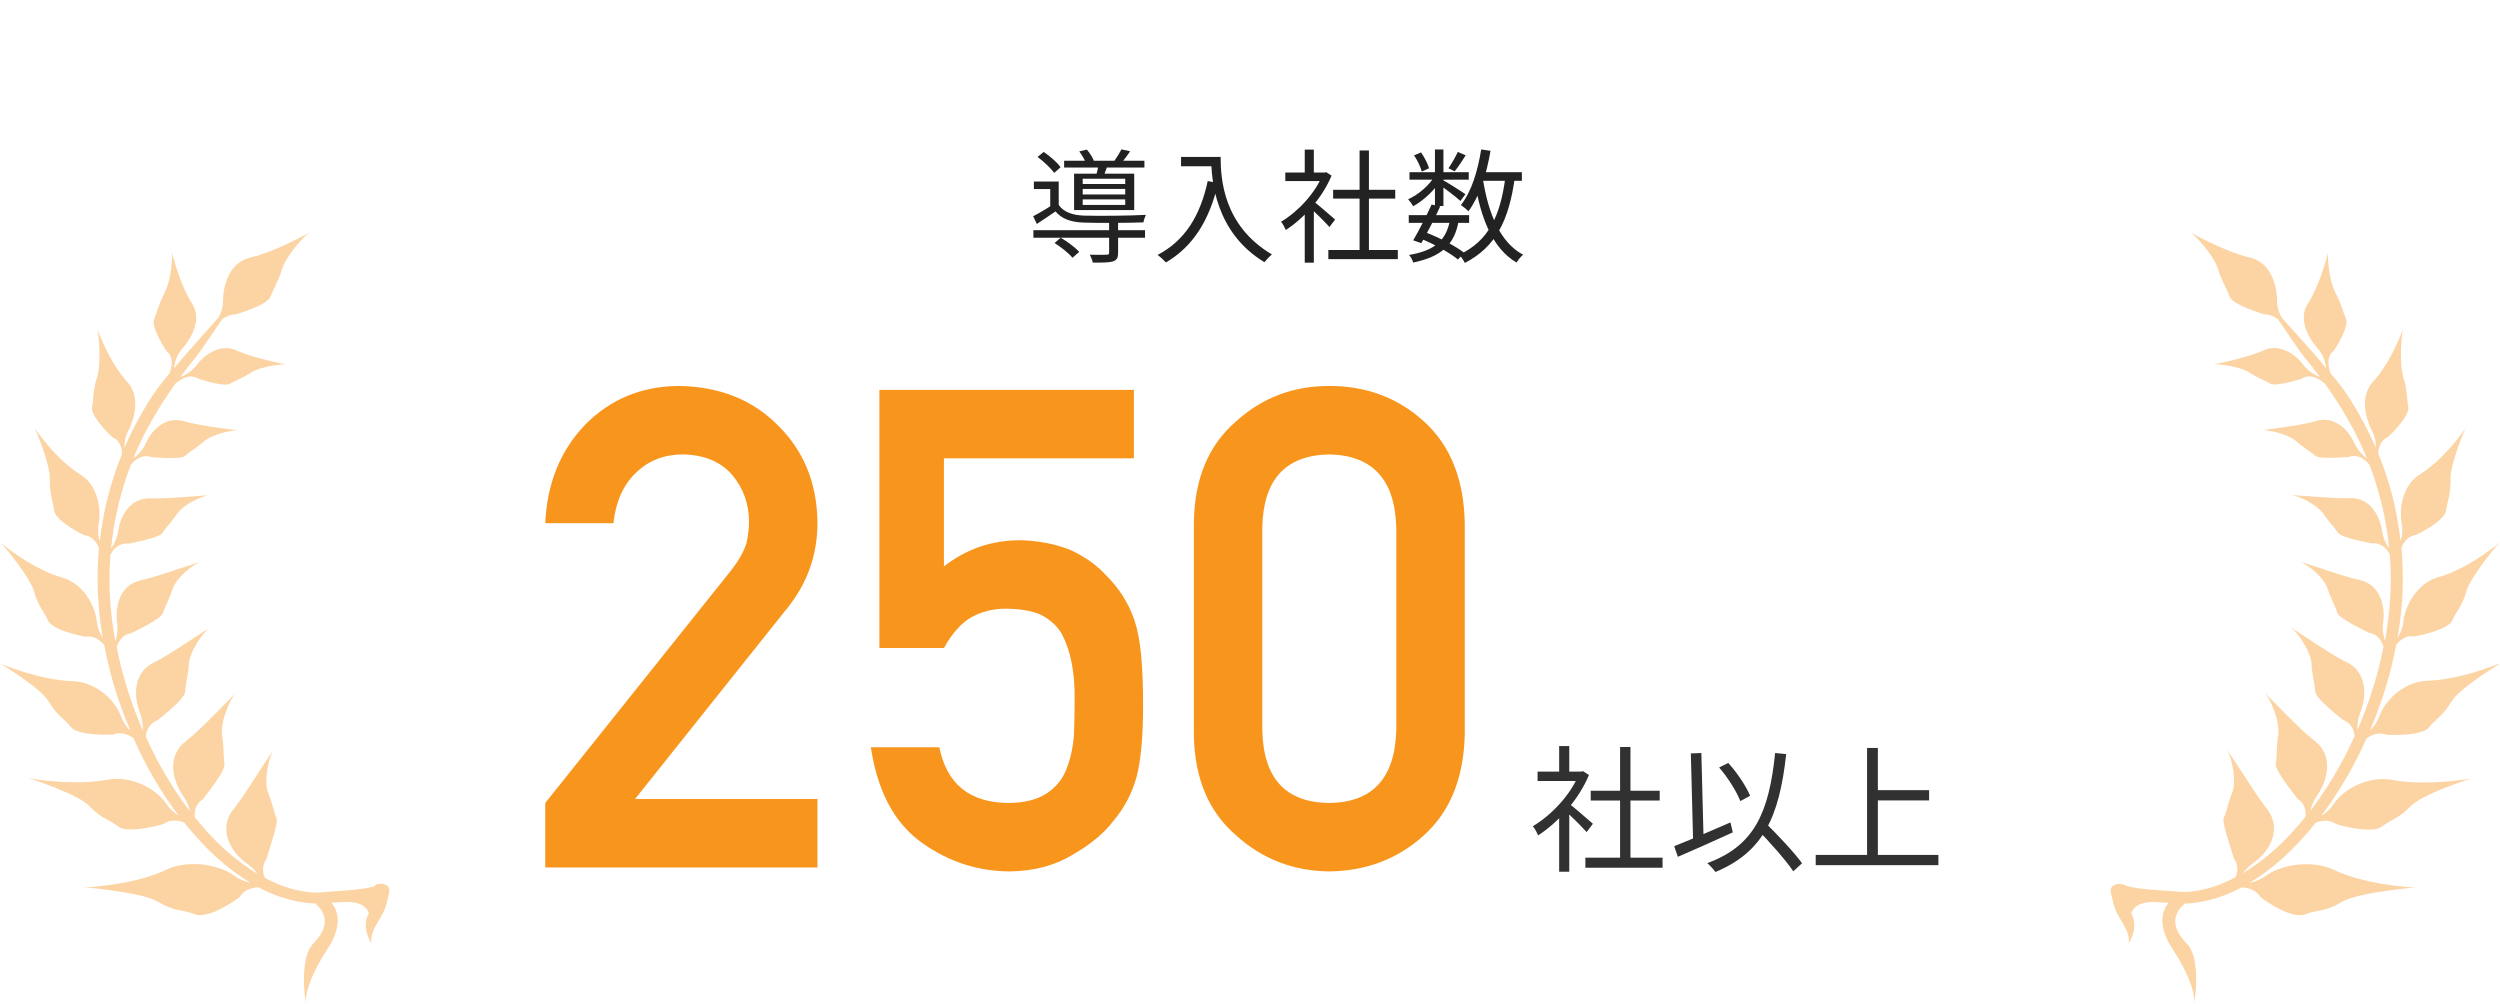 <?xml version="1.0" encoding="UTF-8"?> <svg xmlns="http://www.w3.org/2000/svg" width="366" height="147" viewBox="0 0 366 147" fill="none"><path opacity="0.4" d="M365.774 97.195C365.594 97.272 365.323 97.378 364.977 97.5C364.3 97.758 363.352 98.093 362.283 98.413C361.742 98.58 361.17 98.732 360.583 98.869C360.297 98.945 359.996 99.006 359.695 99.082C359.394 99.143 359.093 99.204 358.792 99.265C357.589 99.493 356.415 99.63 355.392 99.66C354.579 99.676 353.797 99.858 353.06 100.147C352.322 100.437 351.645 100.832 351.028 101.304C349.794 102.263 348.846 103.495 348.365 104.789C348.034 105.686 347.522 106.371 346.98 106.919C347.552 105.58 348.079 104.21 348.56 102.826C349.102 101.273 349.569 99.706 349.99 98.093C350.306 96.861 350.577 95.613 350.817 94.35C350.817 94.35 350.817 94.335 350.848 94.319C350.998 94.152 351.164 93.985 351.344 93.832C351.525 93.68 351.735 93.543 351.946 93.422C352.382 93.193 352.909 93.072 353.496 93.163C353.496 93.163 353.797 93.117 354.278 93.011C354.745 92.904 355.377 92.752 356.024 92.554C356.355 92.448 356.686 92.341 357.002 92.219C357.318 92.098 357.619 91.961 357.89 91.809C358.431 91.519 358.868 91.185 359.018 90.835C359.169 90.485 359.334 90.18 359.5 89.906C359.665 89.617 359.846 89.344 360.026 89.039C360.207 88.735 360.387 88.4 360.568 88.004C360.658 87.807 360.749 87.578 360.839 87.335C360.929 87.091 361.004 86.833 361.095 86.528C361.185 86.239 361.305 85.92 361.471 85.6C361.636 85.265 361.832 84.931 362.058 84.581C362.268 84.231 362.509 83.865 362.765 83.5C363.006 83.135 363.276 82.77 363.532 82.42C363.668 82.237 363.788 82.07 363.924 81.903C364.044 81.735 364.179 81.568 364.3 81.4C364.54 81.081 364.796 80.761 365.007 80.518C365.443 80 365.789 79.605 366 79.422C366 79.422 365.684 79.681 365.127 80.092C364.856 80.29 364.525 80.533 364.164 80.792C363.788 81.05 363.367 81.34 362.93 81.644C362.043 82.222 361.019 82.816 359.981 83.318C359.725 83.439 359.47 83.561 359.214 83.683C358.958 83.789 358.687 83.896 358.431 84.002C357.92 84.2 357.423 84.368 356.957 84.505C356.581 84.611 356.234 84.748 355.903 84.915C355.572 85.083 355.256 85.281 354.955 85.509C354.369 85.95 353.857 86.498 353.421 87.076C352.563 88.248 352.021 89.617 351.871 90.941C351.811 91.596 351.615 92.174 351.374 92.691C351.269 92.919 351.133 93.132 351.013 93.33C351.013 93.3 351.013 93.269 351.028 93.239C351.585 89.967 351.856 86.65 351.75 83.394C351.75 83.196 351.75 82.983 351.735 82.785C351.735 82.587 351.72 82.374 351.705 82.176C351.705 81.979 351.675 81.766 351.675 81.568C351.66 81.37 351.645 81.157 351.63 80.959C351.615 80.761 351.6 80.548 351.585 80.35C351.585 80.29 351.585 80.229 351.57 80.168C351.585 80.122 351.6 80.076 351.63 80.031C351.811 79.65 352.051 79.255 352.382 78.935C352.728 78.616 353.165 78.372 353.722 78.311C353.722 78.311 353.782 78.281 353.902 78.22C354.023 78.159 354.188 78.083 354.384 77.977C354.79 77.763 355.317 77.459 355.858 77.109C356.4 76.759 356.942 76.348 357.363 75.938C357.769 75.527 358.07 75.116 358.115 74.751C358.206 74.035 358.356 73.457 358.522 72.772C358.567 72.605 358.597 72.422 358.627 72.225C358.657 72.042 358.687 71.829 358.702 71.616C358.732 71.403 358.747 71.175 358.762 70.931C358.762 70.688 358.792 70.414 358.762 70.125C358.762 69.836 358.777 69.516 358.838 69.181C358.868 69.014 358.898 68.847 358.928 68.664C358.958 68.481 359.003 68.299 359.048 68.116C359.139 67.751 359.244 67.371 359.364 66.975C359.424 66.792 359.485 66.594 359.545 66.412C359.605 66.214 359.665 66.031 359.725 65.849C359.846 65.468 359.981 65.103 360.117 64.768C360.237 64.418 360.357 64.099 360.478 63.81C360.703 63.231 360.914 62.775 361.05 62.562C361.05 62.562 360.839 62.882 360.448 63.399C360.252 63.658 360.026 63.962 359.771 64.281C359.5 64.616 359.214 64.966 358.883 65.347C358.236 66.092 357.468 66.883 356.686 67.599C355.888 68.329 355.046 68.968 354.263 69.455C353.947 69.653 353.676 69.866 353.421 70.109C353.165 70.353 352.939 70.612 352.744 70.901C352.352 71.464 352.066 72.088 351.856 72.742C351.75 73.061 351.675 73.396 351.615 73.731C351.555 74.066 351.51 74.401 351.495 74.735C351.495 74.903 351.495 75.07 351.495 75.237C351.495 75.405 351.495 75.572 351.495 75.725C351.51 76.044 351.555 76.364 351.615 76.683C351.645 76.835 351.66 76.987 351.675 77.14C351.675 77.292 351.69 77.444 351.69 77.581C351.69 77.87 351.675 78.144 351.645 78.403C351.6 78.692 351.525 78.966 351.449 79.209C351.419 78.996 351.404 78.783 351.374 78.57C351.164 76.987 350.893 75.435 350.562 73.914C350.216 72.407 349.794 70.931 349.328 69.501C349.207 69.151 349.087 68.801 348.967 68.451C348.831 68.101 348.711 67.766 348.575 67.416C348.455 67.066 348.305 66.731 348.169 66.397C348.169 66.305 348.169 66.214 348.184 66.108C348.244 65.712 348.35 65.286 348.56 64.905C348.786 64.525 349.102 64.19 349.599 63.977C349.599 63.977 349.809 63.794 350.11 63.49C350.411 63.186 350.802 62.775 351.194 62.303C351.585 61.847 351.961 61.329 352.232 60.842C352.488 60.371 352.638 59.914 352.578 59.58C352.548 59.412 352.533 59.245 352.503 59.093C352.488 58.925 352.458 58.773 352.443 58.621C352.412 58.301 352.382 57.982 352.352 57.647C352.307 57.312 352.262 56.947 352.187 56.536C352.142 56.338 352.096 56.125 352.051 55.897C351.991 55.669 351.916 55.425 351.841 55.182C351.525 54.162 351.465 52.625 351.51 51.21C351.525 50.51 351.57 49.841 351.63 49.293C351.675 48.745 351.75 48.319 351.826 48.091C351.826 48.091 351.705 48.425 351.495 48.958C351.284 49.491 350.953 50.236 350.562 51.058C350.366 51.469 350.14 51.895 349.9 52.321C349.659 52.747 349.403 53.188 349.132 53.599C348.861 54.01 348.591 54.421 348.305 54.801C348.019 55.182 347.718 55.547 347.432 55.851C346.965 56.353 346.665 56.916 346.469 57.525C346.379 57.83 346.303 58.134 346.273 58.453C346.228 58.773 346.228 59.077 346.243 59.412C346.243 59.732 346.288 60.051 346.349 60.371C346.379 60.538 346.409 60.69 346.439 60.842C346.469 60.995 346.514 61.147 346.559 61.299C346.74 61.908 346.965 62.501 347.251 63.034C347.387 63.292 347.492 63.566 347.582 63.825C347.628 63.962 347.658 64.084 347.688 64.205C347.718 64.327 347.748 64.464 347.763 64.586C347.808 64.921 347.823 65.225 347.808 65.514C347.793 65.468 347.763 65.423 347.748 65.392C347.673 65.225 347.597 65.058 347.537 64.905C347.462 64.738 347.402 64.586 347.312 64.418C347.161 64.099 347.011 63.779 346.86 63.475C346.71 63.155 346.544 62.851 346.394 62.547C346.318 62.395 346.243 62.242 346.153 62.09C346.078 61.938 345.987 61.786 345.912 61.649C345.837 61.497 345.747 61.36 345.671 61.208C345.626 61.132 345.596 61.056 345.551 60.979C345.506 60.903 345.461 60.842 345.431 60.766C345.265 60.477 345.1 60.188 344.934 59.914C344.769 59.625 344.603 59.351 344.438 59.077C344.362 58.94 344.272 58.803 344.197 58.666C344.106 58.529 344.031 58.392 343.941 58.271C343.098 56.932 342.12 55.745 341.187 54.634C341.187 54.604 341.172 54.573 341.157 54.543C341.067 54.299 340.962 53.965 340.917 53.584C340.871 53.204 340.856 52.793 340.962 52.397C341.067 52.002 341.293 51.621 341.699 51.317C341.699 51.317 341.849 51.104 342.045 50.769C342.256 50.434 342.527 49.962 342.767 49.46C343.279 48.456 343.7 47.284 343.459 46.706C342.978 45.58 342.797 44.53 341.91 42.856C341.684 42.43 341.503 41.898 341.338 41.319C341.187 40.741 341.067 40.117 340.977 39.524C340.811 38.337 340.766 37.241 340.871 36.83C340.871 36.83 340.796 37.135 340.661 37.637C340.525 38.139 340.315 38.839 340.044 39.63C339.517 41.197 338.75 43.115 337.862 44.469C337.516 45.002 337.335 45.58 337.29 46.158C337.245 46.736 337.32 47.33 337.501 47.908C337.847 49.065 338.554 50.16 339.306 51.012C339.502 51.225 339.653 51.454 339.803 51.667C339.938 51.895 340.059 52.108 340.149 52.336C340.33 52.778 340.45 53.204 340.51 53.569C340.525 53.691 340.54 53.782 340.54 53.904C340.224 53.523 339.923 53.158 339.638 52.808C339.337 52.412 336.252 48.958 334.04 46.493C333.664 45.824 333.363 45.017 333.363 44.089C333.363 41.563 332.325 38.382 329.405 37.713C325.719 36.876 320.633 34 320.633 34C321.476 34.487 324.109 37.439 324.711 39.371C325.313 41.304 325.975 42.232 326.441 43.465C326.908 44.682 331.512 46.021 331.512 46.021C332.264 46.006 332.927 46.31 333.498 46.736C334.296 47.939 336.703 51.484 337.35 52.275C337.742 52.747 338.133 53.234 338.539 53.751C338.9 54.208 339.261 54.695 339.638 55.197C339.502 55.151 339.367 55.09 339.231 55.03C339.066 54.953 338.9 54.862 338.735 54.756C338.554 54.664 338.389 54.543 338.208 54.406C338.027 54.269 337.862 54.132 337.696 53.964C337.531 53.797 337.365 53.614 337.215 53.417C337.14 53.31 337.064 53.204 336.974 53.112C336.884 53.006 336.794 52.914 336.703 52.808C336.523 52.61 336.312 52.428 336.101 52.245C335.891 52.062 335.665 51.895 335.424 51.743C335.184 51.591 334.943 51.454 334.687 51.347C333.679 50.891 332.535 50.769 331.437 51.271C330.037 51.91 328.172 52.412 326.667 52.778C325.915 52.96 325.237 53.097 324.756 53.204C324.274 53.295 323.989 53.356 323.989 53.356C324.38 53.295 325.373 53.356 326.426 53.569C326.968 53.675 327.495 53.797 328.006 53.964C328.503 54.132 328.939 54.314 329.285 54.528C329.947 54.953 330.489 55.227 330.985 55.471C331.482 55.699 331.918 55.897 332.355 56.156C332.58 56.293 332.957 56.308 333.423 56.262C333.89 56.217 334.431 56.11 334.943 56.004C335.966 55.76 336.899 55.471 336.899 55.471C337.275 55.212 337.681 55.106 338.073 55.106C338.464 55.106 338.84 55.227 339.156 55.364C339.487 55.501 339.758 55.684 339.953 55.836C340.149 55.988 340.254 56.08 340.254 56.08C340.254 56.08 340.269 56.064 340.285 56.049C340.992 57.038 341.714 58.073 342.421 59.199C342.496 59.321 342.587 59.458 342.662 59.595C342.752 59.716 342.827 59.853 342.903 59.99C343.068 60.249 343.219 60.523 343.384 60.797C343.535 61.071 343.7 61.345 343.851 61.634C343.896 61.71 343.926 61.771 343.971 61.847C344.016 61.923 344.046 61.984 344.091 62.06C344.167 62.212 344.242 62.349 344.317 62.486C344.392 62.638 344.468 62.775 344.558 62.912C344.633 63.064 344.708 63.201 344.784 63.353C344.934 63.642 345.085 63.947 345.235 64.251C345.385 64.555 345.521 64.86 345.671 65.164C345.747 65.316 345.807 65.468 345.882 65.636C345.957 65.803 346.017 65.955 346.093 66.108C346.153 66.26 346.228 66.427 346.303 66.579C346.364 66.747 346.439 66.899 346.499 67.066C346.454 67.036 346.409 67.005 346.349 66.96C346.198 66.838 346.048 66.716 345.897 66.564C345.747 66.427 345.581 66.26 345.446 66.077C345.295 65.91 345.16 65.712 345.024 65.499C344.889 65.286 344.769 65.073 344.663 64.829C344.618 64.707 344.558 64.586 344.483 64.464C344.422 64.342 344.347 64.221 344.272 64.099C344.122 63.855 343.956 63.627 343.79 63.384C343.61 63.155 343.414 62.942 343.204 62.745C343.098 62.638 342.993 62.547 342.873 62.455C342.767 62.364 342.647 62.273 342.527 62.197C342.045 61.877 341.518 61.634 340.947 61.527C340.375 61.421 339.788 61.436 339.156 61.618C338.359 61.847 337.456 62.029 336.553 62.197C335.65 62.349 334.732 62.486 333.92 62.608C333.513 62.653 333.137 62.714 332.791 62.76C332.445 62.805 332.144 62.851 331.888 62.882C331.377 62.942 331.076 62.973 331.076 62.973C331.482 62.927 332.475 63.064 333.498 63.353C333.634 63.384 333.754 63.429 333.89 63.475C334.025 63.505 334.145 63.566 334.266 63.597C334.522 63.688 334.762 63.779 335.003 63.886C335.469 64.099 335.876 64.342 336.177 64.601C336.463 64.844 336.718 65.073 336.974 65.255C337.095 65.347 337.215 65.438 337.335 65.529C337.456 65.621 337.561 65.697 337.681 65.773C338.133 66.077 338.524 66.351 338.9 66.686C339.096 66.853 339.487 66.944 339.984 66.99C340.48 67.036 341.067 67.036 341.624 67.02C342.752 66.99 343.79 66.914 343.79 66.914C344.257 66.731 344.708 66.716 345.115 66.807C345.22 66.838 345.31 66.853 345.416 66.899C345.506 66.929 345.596 66.975 345.686 67.02C345.867 67.112 346.033 67.218 346.183 67.34C346.469 67.568 346.71 67.812 346.875 68.01C346.875 68.04 346.89 68.055 346.905 68.086C347.026 68.42 347.146 68.755 347.281 69.09C347.402 69.425 347.507 69.76 347.628 70.109C348.079 71.494 348.47 72.909 348.816 74.37C349.147 75.831 349.403 77.338 349.614 78.874C349.659 79.255 349.704 79.65 349.749 80.031C349.749 80.107 349.749 80.198 349.779 80.274C349.554 79.97 349.328 79.605 349.147 79.194C349.102 79.072 349.057 78.966 349.012 78.844C348.967 78.722 348.922 78.6 348.891 78.479C348.816 78.235 348.756 77.961 348.726 77.672C348.696 77.383 348.636 77.109 348.545 76.82C348.47 76.531 348.365 76.242 348.259 75.953C348.139 75.664 348.004 75.39 347.838 75.131C347.688 74.872 347.507 74.614 347.312 74.385C347.116 74.157 346.89 73.944 346.664 73.761C346.544 73.67 346.424 73.579 346.288 73.503C346.153 73.427 346.033 73.351 345.882 73.29C345.325 73.031 344.708 72.894 344.016 72.925C343.791 72.925 343.565 72.925 343.339 72.925C343.113 72.925 342.873 72.925 342.632 72.925C342.15 72.925 341.654 72.879 341.172 72.864C340.676 72.833 340.194 72.803 339.728 72.772C339.261 72.742 338.795 72.712 338.358 72.681C336.658 72.559 335.349 72.453 335.349 72.453C335.56 72.468 335.921 72.559 336.327 72.696C336.733 72.849 337.215 73.046 337.711 73.305C337.952 73.427 338.193 73.579 338.419 73.716C338.644 73.868 338.885 74.02 339.096 74.172C339.306 74.34 339.487 74.507 339.653 74.659C339.743 74.751 339.818 74.827 339.893 74.903C339.923 74.948 339.969 74.979 339.999 75.025C340.029 75.07 340.059 75.116 340.089 75.146C340.3 75.466 340.51 75.755 340.721 76.014C340.917 76.272 341.097 76.501 341.278 76.714C341.654 77.14 341.97 77.52 342.256 77.961C342.331 78.068 342.466 78.174 342.632 78.281C342.797 78.372 343.023 78.479 343.264 78.57C343.745 78.753 344.362 78.92 344.949 79.057C345.536 79.194 346.108 79.316 346.529 79.407C346.95 79.498 347.221 79.544 347.221 79.544C347.763 79.483 348.229 79.59 348.606 79.803C348.997 80.016 349.313 80.32 349.538 80.639C349.674 80.822 349.779 80.99 349.87 81.172C349.87 81.172 349.87 81.172 349.87 81.203C349.885 81.4 349.9 81.598 349.915 81.796C349.915 81.994 349.93 82.192 349.945 82.374C349.945 82.572 349.975 82.77 349.975 82.968C349.975 83.165 349.975 83.363 349.99 83.561C350.08 86.696 349.824 89.906 349.283 93.087C349.238 93.315 349.192 93.543 349.147 93.772C349.117 93.68 349.087 93.589 349.057 93.498C348.997 93.269 348.952 93.026 348.907 92.767C348.891 92.646 348.876 92.509 348.861 92.372C348.861 92.235 348.846 92.098 348.846 91.961C348.846 91.824 348.846 91.672 348.846 91.535C348.846 91.383 348.876 91.246 348.891 91.094C348.937 90.789 348.967 90.47 348.967 90.165C348.967 89.846 348.967 89.526 348.922 89.191C348.876 88.872 348.816 88.552 348.741 88.233C348.651 87.913 348.545 87.609 348.41 87.32C348.275 87.031 348.109 86.757 347.928 86.498C347.733 86.239 347.522 86.011 347.281 85.798C346.785 85.387 346.183 85.083 345.461 84.915C344.543 84.718 343.535 84.413 342.557 84.109C342.06 83.957 341.564 83.789 341.082 83.637C340.601 83.485 340.149 83.333 339.713 83.181C339.276 83.044 338.87 82.907 338.509 82.8C338.328 82.739 338.148 82.694 337.997 82.633C337.832 82.587 337.681 82.526 337.546 82.481C337.004 82.298 336.673 82.176 336.673 82.176C336.779 82.222 336.914 82.283 337.079 82.374C337.155 82.42 337.245 82.466 337.335 82.526C337.426 82.587 337.516 82.633 337.621 82.709C337.817 82.831 338.012 82.968 338.223 83.135C338.328 83.211 338.434 83.287 338.539 83.379C338.644 83.47 338.75 83.561 338.855 83.652C338.96 83.744 339.066 83.85 339.171 83.942C339.276 84.033 339.382 84.139 339.472 84.246C339.668 84.459 339.848 84.672 340.029 84.885C340.194 85.098 340.345 85.326 340.465 85.539C340.525 85.646 340.585 85.752 340.631 85.859C340.676 85.965 340.721 86.072 340.751 86.163C340.811 86.361 340.886 86.544 340.947 86.711C341.007 86.878 341.067 87.046 341.142 87.213C341.202 87.365 341.278 87.517 341.338 87.67C341.398 87.822 341.458 87.959 341.518 88.096C341.579 88.233 341.639 88.37 341.699 88.491C341.759 88.628 341.804 88.75 341.864 88.872C341.97 89.13 342.075 89.374 342.15 89.648C342.226 89.922 342.557 90.226 343.023 90.546C343.475 90.865 344.046 91.2 344.603 91.504C345.16 91.809 345.717 92.098 346.108 92.296C346.514 92.493 346.785 92.63 346.785 92.63C347.357 92.722 347.793 92.95 348.139 93.285C348.47 93.604 348.696 94.015 348.846 94.395C348.891 94.502 348.907 94.609 348.937 94.715C348.726 95.765 348.5 96.8 348.244 97.819C347.838 99.387 347.372 100.908 346.86 102.415C346.333 103.936 345.762 105.412 345.13 106.873C345.13 106.843 345.13 106.828 345.13 106.797C345.13 106.539 345.13 106.28 345.16 106.006C345.19 105.732 345.22 105.443 345.295 105.154C345.37 104.865 345.446 104.56 345.566 104.256C346.048 103.039 346.288 101.547 346.017 100.208C345.957 99.874 345.867 99.539 345.732 99.234C345.596 98.93 345.446 98.626 345.25 98.352C344.859 97.804 344.317 97.332 343.61 96.982C342.722 96.556 341.774 95.993 340.841 95.4C339.908 94.822 338.99 94.213 338.178 93.68C336.583 92.63 335.349 91.824 335.349 91.824C335.545 91.961 335.846 92.235 336.162 92.615C336.327 92.798 336.493 93.011 336.658 93.254C336.824 93.483 336.989 93.741 337.155 94C337.32 94.259 337.471 94.532 337.621 94.806C337.772 95.08 337.907 95.369 338.012 95.643C338.118 95.917 338.223 96.191 338.283 96.45C338.343 96.709 338.389 96.952 338.404 97.18C338.419 97.408 338.434 97.621 338.449 97.819C338.464 98.017 338.494 98.215 338.524 98.397C338.569 98.763 338.629 99.097 338.69 99.417C338.795 100.041 338.915 100.604 338.945 101.213C338.96 101.517 339.231 101.913 339.607 102.354C339.803 102.582 340.029 102.81 340.269 103.039C340.51 103.267 340.751 103.495 341.007 103.723C341.503 104.165 342.015 104.576 342.376 104.88C342.572 105.032 342.722 105.154 342.827 105.245C342.933 105.336 342.993 105.382 342.993 105.382C343.565 105.595 343.971 105.945 344.242 106.356C344.377 106.554 344.483 106.782 344.558 107.01C344.633 107.238 344.678 107.452 344.708 107.68C344.708 107.71 344.708 107.741 344.708 107.771C344.212 108.882 343.685 109.978 343.128 111.027C341.699 113.721 340.119 116.216 338.434 118.438C338.374 118.529 338.313 118.605 338.238 118.682C338.283 118.484 338.328 118.301 338.404 118.103C338.494 117.829 338.614 117.54 338.75 117.266C338.885 116.977 339.051 116.703 339.261 116.414C340.059 115.273 340.646 113.797 340.691 112.351C340.706 111.636 340.601 110.921 340.315 110.267C340.029 109.612 339.577 109.019 338.93 108.517C338.524 108.197 338.103 107.847 337.681 107.467C337.26 107.102 336.839 106.691 336.417 106.295C335.996 105.899 335.59 105.489 335.199 105.093C334.807 104.697 334.416 104.317 334.055 103.952C332.641 102.521 331.557 101.426 331.557 101.426C331.648 101.517 331.753 101.654 331.858 101.821C331.963 101.989 332.084 102.187 332.219 102.43C332.34 102.658 332.475 102.917 332.595 103.191C332.716 103.465 332.836 103.754 332.942 104.058C333.062 104.363 333.152 104.667 333.242 104.986C333.333 105.306 333.408 105.626 333.453 105.93C333.483 106.082 333.498 106.234 333.528 106.386C333.543 106.539 333.558 106.675 333.558 106.812C333.558 107.086 333.558 107.36 333.528 107.588C333.483 107.817 333.468 108.045 333.438 108.258C333.423 108.471 333.393 108.669 333.378 108.851C333.363 109.049 333.348 109.232 333.348 109.399C333.348 109.582 333.333 109.749 333.318 109.917C333.318 110.084 333.318 110.251 333.303 110.404C333.303 110.571 333.288 110.708 333.273 110.875C333.273 111.027 333.258 111.18 333.242 111.332C333.227 111.484 333.197 111.636 333.182 111.788C333.152 111.94 333.182 112.138 333.273 112.351C333.348 112.564 333.468 112.823 333.619 113.082C333.769 113.34 333.95 113.63 334.13 113.919C334.326 114.208 334.521 114.497 334.732 114.786C335.138 115.349 335.545 115.897 335.861 116.292C336.162 116.688 336.372 116.947 336.372 116.947C336.914 117.297 337.23 117.753 337.395 118.225C337.561 118.666 337.576 119.138 337.531 119.564C336.116 121.314 334.657 122.897 333.182 124.236C331.542 125.727 329.887 126.929 328.322 127.857C328.397 127.766 328.473 127.675 328.563 127.568C328.954 127.112 329.421 126.67 330.007 126.244C330.594 125.833 331.151 125.301 331.617 124.707C332.084 124.099 332.46 123.429 332.686 122.714C332.746 122.531 332.791 122.364 332.821 122.181C332.851 121.999 332.881 121.816 332.896 121.634C332.896 121.451 332.911 121.268 332.911 121.086C332.911 120.903 332.881 120.721 332.851 120.538C332.791 120.173 332.686 119.823 332.535 119.473C332.37 119.123 332.159 118.773 331.903 118.438C331.572 118.012 331.226 117.555 330.895 117.084C330.564 116.612 330.218 116.11 329.887 115.608C329.556 115.121 329.24 114.619 328.924 114.132C328.608 113.66 328.307 113.188 328.021 112.747C327.735 112.306 327.464 111.895 327.224 111.53C326.983 111.164 326.757 110.83 326.577 110.556C326.216 110.008 326.005 109.688 326.005 109.688C326.14 109.901 326.321 110.297 326.486 110.799C326.562 111.043 326.652 111.317 326.712 111.621C326.727 111.697 326.742 111.773 326.772 111.849C326.772 111.925 326.802 112.001 326.817 112.077C326.847 112.23 326.878 112.382 326.908 112.549C326.968 112.869 326.998 113.188 327.028 113.508C327.058 113.827 327.058 114.147 327.058 114.451C327.058 114.756 327.028 115.045 326.983 115.303C326.968 115.44 326.938 115.562 326.908 115.684C326.878 115.79 326.832 115.912 326.802 116.003C326.757 116.11 326.727 116.201 326.682 116.308C326.637 116.399 326.607 116.49 326.577 116.582C326.516 116.764 326.456 116.947 326.396 117.114C326.291 117.449 326.2 117.769 326.125 118.058C326.08 118.21 326.05 118.347 326.005 118.484C325.96 118.621 325.93 118.758 325.884 118.895C325.869 118.955 325.839 119.032 325.824 119.092L325.794 119.199L325.749 119.29C325.704 119.412 325.644 119.549 325.584 119.671C325.553 119.731 325.538 119.823 325.523 119.914C325.523 120.005 325.523 120.097 325.523 120.218C325.538 120.447 325.599 120.721 325.659 121.025C325.794 121.618 326.005 122.334 326.216 123.018C326.426 123.718 326.637 124.373 326.787 124.86C326.953 125.346 327.043 125.666 327.043 125.666C327.419 126.214 327.57 126.762 327.54 127.294C327.54 127.431 327.525 127.553 327.495 127.69C327.464 127.812 327.434 127.933 327.404 128.055C327.359 128.177 327.314 128.299 327.269 128.405C327.269 128.42 327.254 128.435 327.239 128.451C326.637 128.77 326.05 129.044 325.508 129.272C325.313 129.348 325.132 129.425 324.952 129.501C324.771 129.562 324.59 129.638 324.41 129.698C324.229 129.759 324.064 129.82 323.883 129.866C323.718 129.912 323.552 129.972 323.387 130.018C322.078 130.368 321.039 130.505 320.332 130.566C320.242 130.566 320.167 130.566 320.076 130.581C320.031 130.581 320.001 130.581 319.971 130.581C319.941 130.581 319.896 130.581 319.866 130.581C319.73 130.581 319.61 130.581 319.52 130.581C319.339 130.581 316.871 130.383 316.871 130.383C316.871 130.383 312.252 130.155 311.078 129.592C310.461 129.303 309.694 129.333 309.212 129.79C308.776 130.201 309.107 130.946 309.363 132.103C309.904 134.568 311.951 135.998 311.635 138.129C311.635 138.129 313.2 135.77 312.026 133.777C312.026 133.777 312.207 131.692 316.254 132.103C316.254 132.103 316.826 132.133 317.488 132.179C316.585 133.244 315.728 135.39 318.105 139.011C321.476 144.17 321.295 146.635 321.235 147C321.325 146.437 322.243 140.259 320.152 138.144C317.398 135.359 318.526 133.427 319.866 132.27C319.896 132.27 319.911 132.27 319.941 132.27H320.061C320.061 132.27 320.152 132.27 320.197 132.27C320.287 132.27 320.377 132.27 320.483 132.255C321.28 132.194 322.454 132.042 323.898 131.646C324.079 131.601 324.259 131.54 324.455 131.479C324.636 131.418 324.831 131.372 325.027 131.296C325.222 131.235 325.418 131.159 325.629 131.083C325.824 131.007 326.035 130.916 326.246 130.84C326.878 130.581 327.54 130.262 328.202 129.912C328.638 129.942 329.105 130.033 329.541 130.185C330.068 130.398 330.564 130.733 330.91 131.311C330.91 131.311 331.181 131.525 331.632 131.844C332.084 132.148 332.716 132.559 333.408 132.924C333.754 133.107 334.115 133.29 334.491 133.442C334.868 133.594 335.229 133.731 335.59 133.822C336.297 134.005 336.974 134.066 337.426 133.883C337.651 133.792 337.877 133.716 338.073 133.655C338.283 133.594 338.464 133.548 338.659 133.503C339.036 133.411 339.412 133.351 339.803 133.274C339.999 133.229 340.209 133.183 340.42 133.122C340.525 133.092 340.646 133.061 340.751 133.016C340.871 132.985 340.977 132.94 341.112 132.894C341.353 132.803 341.624 132.696 341.91 132.559C342.196 132.422 342.496 132.255 342.827 132.057C343.159 131.859 343.55 131.692 343.986 131.54C344.438 131.388 344.919 131.251 345.431 131.129C345.957 131.007 346.484 130.901 347.041 130.794C347.597 130.703 348.154 130.596 348.711 130.52C350.923 130.185 353.014 129.957 353.646 129.927C353.646 129.927 353.526 129.927 353.3 129.912C353.075 129.912 352.744 129.881 352.337 129.851C351.931 129.82 351.434 129.759 350.908 129.698C350.366 129.638 349.764 129.562 349.147 129.455C347.898 129.257 346.529 128.983 345.22 128.618C343.911 128.268 342.677 127.827 341.669 127.34C340.871 126.959 339.999 126.731 339.096 126.609C338.644 126.549 338.193 126.518 337.742 126.518C337.516 126.518 337.29 126.518 337.064 126.533C336.839 126.533 336.613 126.564 336.402 126.579C336.297 126.579 336.177 126.609 336.071 126.625C335.966 126.625 335.846 126.655 335.74 126.67C335.515 126.701 335.304 126.746 335.093 126.792C334.883 126.838 334.672 126.883 334.461 126.944C334.251 127.005 334.055 127.066 333.859 127.142C333.664 127.203 333.468 127.279 333.273 127.355C333.077 127.431 332.896 127.522 332.716 127.614C332.355 127.796 332.024 128.009 331.693 128.222C331.542 128.329 331.377 128.451 331.211 128.542C331.046 128.633 330.88 128.725 330.715 128.801C330.399 128.953 330.068 129.075 329.752 129.151C329.676 129.181 329.601 129.196 329.511 129.212C329.451 129.212 329.375 129.242 329.315 129.257C330.97 128.268 332.686 127.02 334.371 125.468C335.966 124.023 337.546 122.318 339.051 120.416C339.231 120.355 339.412 120.279 339.622 120.249C339.878 120.188 340.149 120.158 340.42 120.158C340.962 120.158 341.533 120.279 342.06 120.66C342.06 120.66 342.135 120.69 342.286 120.721C342.421 120.766 342.632 120.812 342.888 120.888C343.399 121.01 344.091 121.177 344.844 121.284C345.581 121.405 346.379 121.481 347.056 121.451C347.221 121.451 347.402 121.436 347.552 121.421C347.703 121.405 347.853 121.375 347.989 121.344C348.259 121.268 348.485 121.177 348.666 121.04C348.831 120.903 348.997 120.781 349.147 120.69C349.298 120.584 349.463 120.492 349.614 120.401C349.764 120.31 349.915 120.234 350.08 120.142C350.231 120.066 350.396 119.975 350.547 119.884C351.194 119.518 351.916 119.062 352.849 118.103C353.315 117.616 354.038 117.16 354.865 116.719C355.286 116.506 355.723 116.292 356.189 116.079C356.641 115.866 357.122 115.669 357.589 115.486C358.055 115.303 358.507 115.121 358.958 114.953C359.394 114.786 359.816 114.649 360.192 114.497C360.944 114.238 361.531 114.04 361.832 113.98C361.832 113.98 361.712 113.995 361.501 114.025C361.29 114.056 360.989 114.101 360.598 114.147C360.222 114.193 359.771 114.253 359.259 114.314C358.747 114.375 358.191 114.421 357.604 114.451C357.002 114.497 356.385 114.527 355.753 114.543C355.121 114.543 354.459 114.543 353.827 114.543C353.511 114.543 353.195 114.512 352.879 114.497C352.563 114.466 352.262 114.451 351.946 114.421C351.344 114.36 350.772 114.284 350.246 114.177C349.824 114.086 349.403 114.056 348.982 114.056C348.56 114.056 348.139 114.071 347.718 114.132C346.89 114.253 346.063 114.482 345.31 114.816C343.79 115.486 342.481 116.475 341.654 117.692C341.443 117.997 341.217 118.271 340.992 118.514C340.751 118.758 340.51 118.971 340.254 119.153C340.119 119.26 339.984 119.336 339.848 119.412C341.579 117.114 343.204 114.558 344.678 111.788C345.31 110.601 345.897 109.354 346.469 108.091C346.845 107.832 347.266 107.604 347.748 107.482C348.004 107.421 348.275 107.391 348.545 107.391C348.816 107.391 349.102 107.467 349.388 107.573C349.388 107.573 350.682 107.649 352.112 107.543C352.834 107.497 353.571 107.391 354.203 107.223C354.835 107.056 355.347 106.828 355.587 106.508C355.708 106.356 355.828 106.219 355.949 106.082C356.069 105.945 356.189 105.823 356.31 105.717C356.55 105.489 356.806 105.26 357.062 105.017C357.318 104.773 357.589 104.499 357.89 104.149C358.176 103.799 358.476 103.389 358.807 102.841C358.973 102.567 359.184 102.293 359.439 102.004C359.71 101.73 359.996 101.441 360.327 101.152C360.493 101.015 360.658 100.863 360.839 100.726C361.004 100.589 361.185 100.437 361.381 100.3C361.742 100.011 362.133 99.737 362.509 99.463C362.885 99.189 363.261 98.93 363.623 98.687C363.984 98.443 364.315 98.215 364.631 98.017C364.947 97.819 365.218 97.637 365.458 97.5C365.684 97.363 365.88 97.256 366 97.18C366 97.18 365.895 97.226 365.714 97.302L365.774 97.195Z" fill="#F8951D"></path><path opacity="0.4" d="M54.959 129.682C53.786 130.231 49.169 130.474 49.169 130.474C49.169 130.474 46.702 130.672 46.522 130.672C46.431 130.672 46.311 130.672 46.176 130.672C46.145 130.672 46.1 130.672 46.07 130.672C46.04 130.672 45.995 130.672 45.965 130.672C45.89 130.672 45.8 130.672 45.709 130.657C45.002 130.611 43.95 130.474 42.656 130.109C42.491 130.063 42.325 130.002 42.16 129.956C41.994 129.911 41.814 129.85 41.633 129.789C41.453 129.728 41.272 129.667 41.092 129.591C40.911 129.515 40.716 129.438 40.535 129.362C39.979 129.134 39.392 128.844 38.806 128.54C38.806 128.525 38.791 128.509 38.776 128.494C38.715 128.372 38.67 128.266 38.64 128.144C38.595 128.022 38.565 127.9 38.55 127.778C38.52 127.656 38.52 127.519 38.505 127.382C38.49 126.849 38.625 126.301 39.001 125.753C39.001 125.753 39.106 125.433 39.257 124.945C39.407 124.458 39.618 123.803 39.828 123.102C40.039 122.417 40.249 121.701 40.385 121.107C40.46 120.802 40.505 120.528 40.52 120.3C40.52 120.193 40.52 120.087 40.52 119.995C40.52 119.904 40.49 119.828 40.46 119.751C40.4 119.614 40.355 119.493 40.31 119.371L40.279 119.279L40.249 119.173C40.249 119.173 40.204 119.036 40.189 118.975C40.144 118.838 40.114 118.701 40.069 118.563C40.024 118.426 39.994 118.274 39.949 118.137C39.873 117.848 39.783 117.528 39.663 117.193C39.603 117.025 39.558 116.842 39.482 116.66C39.452 116.568 39.407 116.477 39.377 116.385C39.347 116.294 39.302 116.187 39.257 116.081C39.212 115.974 39.182 115.868 39.151 115.761C39.121 115.639 39.091 115.517 39.076 115.38C39.031 115.106 39.001 114.832 39.001 114.527C39.001 114.223 39.001 113.918 39.031 113.583C39.061 113.263 39.091 112.943 39.151 112.623C39.182 112.471 39.212 112.303 39.242 112.151C39.257 112.075 39.272 111.999 39.287 111.923C39.302 111.846 39.317 111.77 39.332 111.694C39.407 111.39 39.482 111.115 39.558 110.872C39.723 110.369 39.889 109.973 40.039 109.76C40.039 109.76 39.828 110.095 39.467 110.628C39.287 110.902 39.076 111.237 38.821 111.603C38.58 111.968 38.309 112.395 38.023 112.821C37.738 113.263 37.437 113.735 37.121 114.207C36.805 114.695 36.474 115.197 36.158 115.685C35.827 116.187 35.496 116.69 35.151 117.162C34.82 117.634 34.474 118.091 34.143 118.518C33.872 118.853 33.661 119.188 33.511 119.553C33.346 119.904 33.255 120.254 33.195 120.62C33.165 120.802 33.15 120.985 33.135 121.168C33.135 121.351 33.135 121.534 33.15 121.716C33.165 121.899 33.195 122.082 33.225 122.265C33.255 122.447 33.316 122.615 33.361 122.798C33.586 123.514 33.962 124.184 34.429 124.793C34.895 125.387 35.451 125.935 36.038 126.331C36.61 126.743 37.091 127.2 37.482 127.656C37.557 127.748 37.632 127.854 37.723 127.946C36.158 127.017 34.519 125.813 32.864 124.321C31.39 122.98 29.931 121.396 28.518 119.645C28.488 119.203 28.503 118.746 28.653 118.305C28.818 117.817 29.149 117.375 29.676 117.025C29.676 117.025 29.886 116.766 30.187 116.37C30.503 115.974 30.909 115.441 31.315 114.862C31.526 114.573 31.721 114.283 31.917 113.994C32.112 113.705 32.278 113.415 32.428 113.156C32.579 112.882 32.699 112.639 32.774 112.425C32.849 112.212 32.879 112.014 32.864 111.862C32.834 111.709 32.819 111.557 32.804 111.405C32.789 111.252 32.774 111.1 32.774 110.948C32.774 110.796 32.759 110.643 32.744 110.476C32.744 110.323 32.744 110.156 32.729 109.988C32.729 109.821 32.729 109.653 32.699 109.47C32.699 109.303 32.684 109.105 32.669 108.922C32.654 108.724 32.624 108.526 32.609 108.328C32.579 108.115 32.564 107.902 32.518 107.658C32.473 107.429 32.473 107.171 32.488 106.881C32.488 106.744 32.503 106.592 32.518 106.455C32.533 106.302 32.564 106.15 32.594 105.998C32.654 105.693 32.714 105.373 32.804 105.053C32.895 104.734 32.985 104.429 33.105 104.124C33.21 103.82 33.331 103.515 33.451 103.256C33.571 102.982 33.707 102.723 33.827 102.495C33.947 102.266 34.068 102.068 34.188 101.885C34.308 101.718 34.398 101.581 34.489 101.489C34.489 101.489 33.406 102.601 31.992 104.018C31.631 104.383 31.255 104.764 30.849 105.16C30.443 105.556 30.037 105.952 29.631 106.363C29.209 106.759 28.788 107.155 28.367 107.536C27.946 107.917 27.525 108.267 27.119 108.587C26.472 109.09 26.021 109.684 25.735 110.339C25.449 110.994 25.344 111.709 25.359 112.425C25.404 113.872 26.006 115.35 26.788 116.492C26.983 116.781 27.149 117.056 27.299 117.345C27.45 117.634 27.555 117.908 27.645 118.183C27.72 118.381 27.765 118.579 27.811 118.761C27.75 118.685 27.69 118.609 27.615 118.518C25.93 116.294 24.351 113.796 22.922 111.1C22.366 110.049 21.839 108.953 21.343 107.841C21.343 107.81 21.343 107.78 21.343 107.749C21.373 107.521 21.418 107.308 21.494 107.079C21.569 106.851 21.674 106.637 21.809 106.424C22.08 106.013 22.471 105.663 23.058 105.449C23.058 105.449 23.118 105.404 23.223 105.312C23.328 105.221 23.479 105.099 23.674 104.947C24.05 104.642 24.547 104.231 25.043 103.789C25.299 103.561 25.54 103.332 25.78 103.104C26.021 102.875 26.246 102.647 26.442 102.418C26.833 101.977 27.089 101.581 27.104 101.276C27.134 100.667 27.254 100.103 27.359 99.479C27.42 99.159 27.48 98.824 27.525 98.458C27.555 98.275 27.57 98.078 27.6 97.879C27.615 97.681 27.63 97.468 27.645 97.24C27.66 97.011 27.705 96.768 27.765 96.509C27.841 96.25 27.931 95.976 28.036 95.701C28.142 95.427 28.277 95.138 28.427 94.864C28.578 94.59 28.728 94.315 28.894 94.056C29.059 93.798 29.224 93.539 29.39 93.31C29.555 93.082 29.736 92.868 29.886 92.671C30.202 92.29 30.503 92.016 30.698 91.878C30.698 91.878 29.465 92.686 27.871 93.737C27.059 94.27 26.141 94.879 25.209 95.458C24.276 96.037 23.328 96.6 22.441 97.042C21.749 97.392 21.193 97.849 20.802 98.413C20.606 98.687 20.441 98.991 20.305 99.296C20.17 99.616 20.08 99.936 20.019 100.271C19.764 101.626 19.989 103.104 20.471 104.322C20.591 104.627 20.681 104.932 20.741 105.221C20.817 105.51 20.862 105.8 20.877 106.074C20.907 106.348 20.907 106.622 20.907 106.866C20.907 106.896 20.907 106.912 20.907 106.942C20.275 105.495 19.704 104.002 19.177 102.479C18.651 100.971 18.2 99.433 17.793 97.879C17.523 96.844 17.297 95.808 17.102 94.772C17.132 94.666 17.162 94.559 17.192 94.453C17.342 94.056 17.568 93.66 17.899 93.341C18.23 93.021 18.681 92.777 19.252 92.686C19.252 92.686 19.523 92.564 19.929 92.351C20.335 92.153 20.877 91.863 21.433 91.559C21.99 91.254 22.561 90.919 23.013 90.599C23.464 90.279 23.795 89.959 23.885 89.7C23.96 89.426 24.065 89.183 24.171 88.924C24.231 88.802 24.276 88.665 24.336 88.543C24.396 88.421 24.456 88.284 24.517 88.147C24.577 88.01 24.637 87.873 24.697 87.72C24.757 87.568 24.832 87.431 24.893 87.263C24.953 87.096 25.028 86.944 25.088 86.761C25.148 86.578 25.224 86.395 25.284 86.212C25.314 86.121 25.359 86.014 25.404 85.908C25.449 85.801 25.509 85.695 25.57 85.588C25.69 85.375 25.84 85.162 26.006 84.933C26.171 84.72 26.367 84.507 26.562 84.293C26.652 84.187 26.758 84.095 26.863 83.989C26.968 83.897 27.074 83.791 27.179 83.699C27.284 83.608 27.39 83.516 27.495 83.425C27.6 83.334 27.705 83.258 27.811 83.181C28.021 83.014 28.232 82.877 28.412 82.755C28.518 82.694 28.608 82.633 28.698 82.572C28.788 82.511 28.878 82.466 28.954 82.42C29.119 82.329 29.255 82.268 29.36 82.222C29.36 82.222 29.029 82.329 28.488 82.526C28.352 82.572 28.202 82.618 28.036 82.679C27.871 82.725 27.705 82.785 27.525 82.846C27.164 82.968 26.743 83.09 26.322 83.227C25.885 83.364 25.434 83.516 24.953 83.684C24.472 83.836 23.975 84.004 23.479 84.156C22.486 84.476 21.494 84.766 20.576 84.963C19.854 85.131 19.252 85.436 18.756 85.847C18.5 86.06 18.29 86.289 18.109 86.547C17.914 86.806 17.748 87.081 17.628 87.37C17.493 87.659 17.372 87.979 17.297 88.284C17.222 88.604 17.162 88.924 17.116 89.243C17.087 89.563 17.071 89.898 17.071 90.218C17.071 90.538 17.102 90.843 17.147 91.147C17.162 91.3 17.177 91.437 17.192 91.589C17.192 91.741 17.207 91.878 17.192 92.016C17.192 92.153 17.192 92.29 17.177 92.427C17.177 92.564 17.162 92.686 17.132 92.823C17.102 93.082 17.041 93.325 16.981 93.554C16.951 93.645 16.921 93.737 16.891 93.828C16.846 93.6 16.801 93.371 16.756 93.143C16.214 89.975 15.958 86.761 16.049 83.608C16.049 83.41 16.049 83.212 16.064 83.014C16.064 82.816 16.079 82.618 16.094 82.42C16.094 82.222 16.124 82.039 16.124 81.841C16.139 81.643 16.154 81.445 16.169 81.247C16.169 81.247 16.169 81.232 16.169 81.217C16.259 81.049 16.364 80.866 16.5 80.683C16.726 80.364 17.041 80.059 17.432 79.846C17.823 79.633 18.275 79.526 18.816 79.587C18.816 79.587 19.087 79.541 19.508 79.45C19.929 79.358 20.486 79.237 21.087 79.1C21.674 78.947 22.276 78.795 22.772 78.612C23.013 78.521 23.238 78.429 23.404 78.323C23.584 78.231 23.72 78.125 23.78 78.003C24.065 77.561 24.381 77.18 24.757 76.754C24.938 76.541 25.118 76.312 25.314 76.053C25.524 75.794 25.72 75.52 25.946 75.185C25.976 75.155 26.006 75.109 26.036 75.063C26.066 75.017 26.096 74.987 26.141 74.941C26.216 74.85 26.291 74.774 26.382 74.698C26.547 74.53 26.743 74.363 26.938 74.21C27.149 74.058 27.374 73.89 27.6 73.753C27.841 73.601 28.066 73.464 28.307 73.342C28.803 73.083 29.285 72.885 29.691 72.733C30.112 72.581 30.458 72.504 30.668 72.489C30.668 72.489 29.36 72.581 27.66 72.718C27.224 72.748 26.758 72.778 26.291 72.809C25.825 72.84 25.329 72.885 24.848 72.9C24.366 72.931 23.87 72.946 23.389 72.961C23.148 72.961 22.907 72.961 22.682 72.961C22.456 72.961 22.23 72.961 22.005 72.961C21.313 72.931 20.696 73.068 20.14 73.327C20.004 73.388 19.869 73.464 19.734 73.54C19.598 73.616 19.478 73.708 19.373 73.799C19.132 73.982 18.922 74.195 18.711 74.424C18.5 74.652 18.335 74.911 18.184 75.17C18.034 75.429 17.884 75.718 17.763 75.992C17.658 76.282 17.553 76.571 17.477 76.861C17.402 77.15 17.342 77.439 17.297 77.713C17.267 78.003 17.207 78.262 17.132 78.521C17.102 78.642 17.056 78.764 17.011 78.886C16.966 79.008 16.921 79.115 16.876 79.237C16.695 79.648 16.47 80.013 16.259 80.318C16.259 80.242 16.259 80.166 16.289 80.074C16.334 79.694 16.38 79.297 16.425 78.917C16.62 77.378 16.891 75.871 17.222 74.408C17.553 72.946 17.959 71.514 18.41 70.144C18.53 69.793 18.651 69.458 18.756 69.123C18.876 68.788 19.012 68.453 19.132 68.118C19.132 68.087 19.147 68.072 19.162 68.042C19.312 67.844 19.553 67.6 19.854 67.371C20.004 67.265 20.17 67.143 20.35 67.052C20.441 67.006 20.531 66.96 20.621 66.93C20.711 66.899 20.817 66.869 20.922 66.838C21.328 66.747 21.764 66.747 22.245 66.945C22.245 66.945 23.283 67.036 24.411 67.052C24.983 67.067 25.57 67.052 26.051 67.021C26.547 66.975 26.938 66.884 27.119 66.716C27.495 66.382 27.886 66.107 28.337 65.803C28.442 65.727 28.563 65.65 28.683 65.559C28.803 65.468 28.924 65.376 29.044 65.285C29.3 65.102 29.555 64.874 29.841 64.63C30.127 64.371 30.533 64.142 31.014 63.914C31.255 63.807 31.496 63.716 31.751 63.625C31.887 63.579 32.007 63.533 32.127 63.503C32.263 63.457 32.383 63.427 32.518 63.381C33.541 63.092 34.534 62.954 34.94 63C34.94 63 34.639 62.97 34.128 62.909C33.872 62.878 33.571 62.833 33.225 62.787C32.879 62.741 32.503 62.68 32.097 62.635C31.285 62.528 30.368 62.391 29.465 62.223C28.563 62.071 27.66 61.873 26.863 61.645C26.246 61.462 25.645 61.447 25.073 61.553C24.502 61.66 23.975 61.904 23.494 62.223C23.374 62.315 23.253 62.391 23.148 62.482C23.043 62.574 22.922 62.665 22.817 62.772C22.607 62.97 22.411 63.183 22.23 63.411C22.05 63.64 21.9 63.883 21.749 64.127C21.674 64.249 21.599 64.371 21.539 64.493C21.478 64.615 21.418 64.737 21.358 64.858C21.253 65.102 21.133 65.331 20.997 65.528C20.862 65.742 20.726 65.924 20.576 66.107C20.425 66.275 20.275 66.442 20.125 66.595C19.974 66.732 19.824 66.869 19.674 66.991C19.628 67.036 19.583 67.067 19.523 67.097C19.583 66.93 19.659 66.778 19.719 66.61C19.779 66.442 19.854 66.29 19.929 66.138C20.004 65.97 20.065 65.818 20.14 65.666C20.215 65.513 20.275 65.346 20.35 65.193C20.501 64.889 20.636 64.584 20.787 64.28C20.937 63.975 21.087 63.685 21.238 63.381C21.313 63.229 21.388 63.092 21.463 62.939C21.539 62.802 21.614 62.65 21.704 62.513C21.779 62.376 21.854 62.223 21.93 62.086C21.975 62.01 22.005 61.949 22.05 61.873C22.095 61.797 22.125 61.736 22.17 61.66C22.336 61.37 22.486 61.096 22.652 60.822C22.817 60.548 22.983 60.274 23.133 60.015C23.208 59.878 23.283 59.741 23.374 59.619C23.449 59.482 23.539 59.36 23.614 59.223C24.321 58.096 25.043 57.045 25.75 56.07L25.78 56.1C25.78 56.1 25.885 55.994 26.081 55.857C26.276 55.704 26.547 55.537 26.878 55.385C27.209 55.232 27.57 55.126 27.961 55.126C28.352 55.126 28.758 55.217 29.134 55.491C29.134 55.491 30.067 55.781 31.09 56.024C31.601 56.146 32.142 56.253 32.609 56.283C33.075 56.329 33.466 56.314 33.677 56.177C34.113 55.918 34.549 55.72 35.045 55.491C35.527 55.248 36.083 54.973 36.745 54.547C37.076 54.334 37.527 54.136 38.023 53.983C38.52 53.816 39.061 53.694 39.588 53.587C40.641 53.389 41.648 53.298 42.024 53.374C42.024 53.374 41.739 53.328 41.257 53.222C40.776 53.13 40.099 52.978 39.347 52.795C37.828 52.43 35.963 51.927 34.579 51.287C33.481 50.785 32.338 50.907 31.33 51.364C31.075 51.47 30.834 51.607 30.593 51.76C30.352 51.912 30.127 52.079 29.916 52.262C29.706 52.445 29.51 52.628 29.315 52.826C29.224 52.917 29.134 53.024 29.044 53.13C28.954 53.222 28.878 53.328 28.803 53.435C28.653 53.633 28.488 53.816 28.322 53.983C28.157 54.151 27.976 54.303 27.811 54.425C27.63 54.547 27.465 54.669 27.284 54.775C27.104 54.882 26.938 54.973 26.788 55.05C26.637 55.11 26.502 55.171 26.382 55.217C26.758 54.714 27.119 54.227 27.48 53.77C27.886 53.252 28.292 52.75 28.668 52.293C29.315 51.501 31.706 47.952 32.518 46.748C33.075 46.322 33.752 46.017 34.504 46.033C34.504 46.033 39.106 44.692 39.573 43.474C40.039 42.255 40.701 41.311 41.302 39.377C41.904 37.442 44.536 34.487 45.378 34C45.378 34 40.31 36.879 36.61 37.716C33.692 38.387 32.654 41.57 32.654 44.098C32.654 45.027 32.353 45.85 31.977 46.505C29.766 48.972 26.683 52.445 26.382 52.826C26.111 53.176 25.795 53.557 25.479 53.922C25.479 53.816 25.494 53.709 25.509 53.587C25.57 53.206 25.69 52.795 25.87 52.354C25.961 52.125 26.081 51.912 26.216 51.683C26.352 51.47 26.517 51.242 26.698 51.028C27.45 50.16 28.157 49.079 28.503 47.921C28.683 47.343 28.758 46.748 28.713 46.17C28.668 45.591 28.488 45.027 28.142 44.479C27.254 43.123 26.487 41.204 25.961 39.636C25.705 38.843 25.494 38.143 25.344 37.64C25.209 37.138 25.133 36.833 25.133 36.833C25.239 37.244 25.194 38.326 25.028 39.529C24.938 40.123 24.817 40.747 24.667 41.326C24.517 41.905 24.321 42.438 24.111 42.864C23.223 44.54 23.043 45.591 22.561 46.718C22.321 47.297 22.742 48.454 23.253 49.475C23.509 49.977 23.78 50.45 23.975 50.785C24.186 51.12 24.321 51.333 24.321 51.333C24.727 51.638 24.938 52.019 25.058 52.414C25.163 52.81 25.148 53.222 25.103 53.602C25.058 53.983 24.953 54.318 24.863 54.562C24.863 54.608 24.832 54.623 24.832 54.654C23.9 55.765 22.922 56.953 22.08 58.294C21.99 58.431 21.915 58.568 21.824 58.69C21.734 58.827 21.659 58.964 21.569 59.101C21.403 59.375 21.238 59.649 21.072 59.939C20.907 60.228 20.741 60.502 20.591 60.792C20.546 60.868 20.516 60.929 20.471 61.005C20.425 61.081 20.395 61.157 20.35 61.233C20.275 61.386 20.2 61.523 20.11 61.675C20.035 61.827 19.944 61.98 19.869 62.117C19.794 62.269 19.719 62.421 19.628 62.574C19.478 62.878 19.312 63.183 19.162 63.503C19.012 63.823 18.861 64.142 18.711 64.447C18.636 64.615 18.561 64.767 18.5 64.934C18.425 65.102 18.35 65.254 18.29 65.422C18.275 65.468 18.26 65.513 18.23 65.544C18.23 65.254 18.23 64.95 18.275 64.615C18.29 64.493 18.32 64.371 18.35 64.234C18.38 64.112 18.41 63.975 18.455 63.853C18.545 63.594 18.651 63.32 18.786 63.061C19.072 62.528 19.297 61.934 19.478 61.325C19.523 61.172 19.568 61.02 19.598 60.868C19.628 60.7 19.659 60.548 19.689 60.396C19.749 60.076 19.779 59.756 19.794 59.436C19.794 59.116 19.794 58.796 19.764 58.477C19.734 58.157 19.659 57.852 19.568 57.547C19.388 56.938 19.072 56.375 18.606 55.872C18.305 55.552 18.019 55.202 17.733 54.821C17.448 54.44 17.177 54.029 16.906 53.618C16.635 53.191 16.38 52.765 16.154 52.338C15.913 51.912 15.703 51.485 15.492 51.074C15.101 50.252 14.77 49.505 14.56 48.972C14.349 48.439 14.229 48.104 14.229 48.104C14.304 48.333 14.379 48.759 14.424 49.307C14.484 49.856 14.53 50.526 14.545 51.226C14.59 52.643 14.545 54.166 14.214 55.202C14.139 55.461 14.063 55.689 14.003 55.918C13.943 56.146 13.898 56.359 13.868 56.557C13.793 56.969 13.732 57.319 13.702 57.669C13.672 58.02 13.642 58.339 13.612 58.644C13.597 58.796 13.582 58.964 13.552 59.116C13.537 59.269 13.507 59.436 13.477 59.604C13.416 59.939 13.567 60.396 13.823 60.868C14.093 61.355 14.469 61.858 14.86 62.33C15.252 62.802 15.643 63.213 15.943 63.518C16.244 63.807 16.455 64.005 16.455 64.005C16.951 64.219 17.282 64.554 17.493 64.934C17.718 65.315 17.808 65.742 17.869 66.138C17.869 66.244 17.869 66.32 17.884 66.427C17.748 66.762 17.598 67.097 17.477 67.448C17.342 67.798 17.222 68.133 17.087 68.483C16.966 68.834 16.846 69.184 16.726 69.534C16.259 70.966 15.853 72.444 15.492 73.951C15.161 75.475 14.89 77.028 14.68 78.612C14.65 78.825 14.635 79.039 14.605 79.252C14.53 79.008 14.454 78.734 14.409 78.445C14.379 78.186 14.349 77.912 14.364 77.622C14.364 77.485 14.364 77.333 14.379 77.18C14.379 77.028 14.409 76.876 14.439 76.723C14.499 76.419 14.545 76.099 14.56 75.764C14.56 75.596 14.56 75.429 14.56 75.276C14.56 75.109 14.56 74.941 14.56 74.774C14.545 74.439 14.499 74.104 14.439 73.769C14.379 73.433 14.304 73.098 14.199 72.778C13.988 72.124 13.702 71.499 13.311 70.936C13.116 70.646 12.89 70.387 12.634 70.144C12.379 69.9 12.108 69.687 11.792 69.489C11.01 69.001 10.168 68.362 9.37 67.63C8.573 66.915 7.821 66.123 7.175 65.376C6.844 64.995 6.558 64.645 6.287 64.31C6.016 63.975 5.791 63.67 5.61 63.427C5.234 62.909 5.009 62.589 5.009 62.589C5.144 62.802 5.34 63.259 5.58 63.838C5.7 64.127 5.821 64.447 5.941 64.797C6.077 65.148 6.197 65.513 6.332 65.879C6.392 66.062 6.453 66.26 6.513 66.442C6.573 66.625 6.633 66.823 6.693 67.006C6.814 67.387 6.919 67.783 7.009 68.148C7.054 68.331 7.099 68.514 7.129 68.697C7.175 68.879 7.205 69.047 7.22 69.215C7.265 69.549 7.295 69.869 7.295 70.159C7.295 70.448 7.295 70.707 7.295 70.966C7.295 71.21 7.325 71.438 7.355 71.651C7.385 71.865 7.4 72.063 7.43 72.261C7.46 72.444 7.505 72.626 7.535 72.809C7.686 73.494 7.836 74.058 7.942 74.789C7.987 75.139 8.273 75.566 8.694 75.977C9.115 76.388 9.656 76.784 10.198 77.15C10.739 77.5 11.266 77.805 11.672 78.018C11.867 78.125 12.033 78.216 12.153 78.262C12.273 78.323 12.334 78.353 12.334 78.353C12.905 78.414 13.341 78.658 13.672 78.978C14.018 79.297 14.259 79.694 14.424 80.074C14.454 80.12 14.454 80.166 14.484 80.211C14.484 80.272 14.484 80.333 14.469 80.394C14.469 80.592 14.439 80.79 14.424 81.003C14.409 81.201 14.394 81.415 14.379 81.613C14.379 81.811 14.349 82.009 14.349 82.222C14.349 82.42 14.319 82.633 14.319 82.831C14.319 83.029 14.319 83.242 14.304 83.44C14.214 86.7 14.469 90.02 15.026 93.295C15.026 93.325 15.026 93.356 15.041 93.386C14.921 93.188 14.785 92.975 14.68 92.747C14.439 92.244 14.259 91.65 14.184 90.995C14.033 89.685 13.492 88.314 12.634 87.126C12.213 86.532 11.687 85.999 11.1 85.558C10.799 85.329 10.483 85.131 10.153 84.963C9.822 84.796 9.476 84.644 9.1 84.552C8.633 84.415 8.137 84.248 7.626 84.05C7.37 83.943 7.114 83.836 6.859 83.73C6.603 83.608 6.347 83.486 6.092 83.364C5.054 82.862 4.031 82.268 3.144 81.689C2.692 81.399 2.286 81.11 1.91 80.836C1.534 80.577 1.218 80.348 0.948 80.135C0.406 79.724 0.075 79.465 0.075 79.465C0.271 79.648 0.632 80.044 1.068 80.562C1.278 80.821 1.519 81.125 1.775 81.445C1.895 81.597 2.031 81.765 2.151 81.948C2.271 82.115 2.407 82.298 2.542 82.466C2.798 82.816 3.068 83.181 3.309 83.547C3.565 83.912 3.805 84.263 4.016 84.628C4.226 84.979 4.437 85.329 4.603 85.649C4.768 85.984 4.888 86.289 4.979 86.578C5.069 86.867 5.144 87.141 5.234 87.385C5.324 87.629 5.415 87.842 5.505 88.055C5.685 88.451 5.866 88.787 6.046 89.091C6.227 89.396 6.407 89.67 6.573 89.959C6.738 90.249 6.904 90.538 7.054 90.888C7.205 91.239 7.626 91.574 8.182 91.863C8.453 92.016 8.754 92.153 9.07 92.274C9.386 92.396 9.716 92.503 10.047 92.609C10.694 92.808 11.326 92.96 11.792 93.067C12.258 93.173 12.574 93.219 12.574 93.219C13.161 93.127 13.687 93.249 14.123 93.478C14.349 93.584 14.545 93.737 14.725 93.889C14.905 94.041 15.071 94.209 15.221 94.376C15.221 94.376 15.221 94.392 15.252 94.407C15.492 95.656 15.763 96.92 16.079 98.154C16.485 99.753 16.966 101.337 17.508 102.891C17.989 104.292 18.515 105.647 19.087 106.988C18.561 106.455 18.034 105.754 17.703 104.855C17.222 103.545 16.274 102.312 15.041 101.367C14.424 100.895 13.747 100.499 12.995 100.21C12.258 99.921 11.476 99.738 10.664 99.722C9.626 99.707 8.453 99.555 7.265 99.326C6.964 99.266 6.663 99.205 6.362 99.144C6.061 99.083 5.776 99.007 5.475 98.93C4.888 98.778 4.317 98.626 3.775 98.474C2.692 98.154 1.76 97.819 1.083 97.56C0.737 97.438 0.481 97.331 0.286 97.255C0.105 97.179 0 97.133 0 97.133C0.12 97.194 0.316 97.301 0.541 97.453C0.767 97.59 1.053 97.773 1.369 97.971C1.685 98.169 2.015 98.397 2.376 98.641C2.737 98.885 3.113 99.144 3.489 99.418C3.866 99.692 4.242 99.966 4.618 100.256C4.798 100.393 4.979 100.545 5.159 100.682C5.34 100.834 5.505 100.971 5.67 101.109C6.001 101.398 6.302 101.687 6.558 101.961C6.814 102.251 7.039 102.525 7.19 102.799C7.52 103.332 7.821 103.759 8.107 104.109C8.393 104.459 8.664 104.718 8.934 104.977C9.19 105.221 9.446 105.434 9.686 105.678C9.807 105.8 9.927 105.922 10.047 106.043C10.168 106.18 10.288 106.318 10.408 106.47C10.649 106.775 11.16 107.018 11.792 107.186C12.424 107.353 13.161 107.445 13.883 107.506C15.312 107.612 16.605 107.536 16.605 107.536C16.891 107.414 17.177 107.353 17.447 107.353C17.718 107.353 17.989 107.369 18.245 107.445C18.726 107.567 19.147 107.795 19.523 108.054C20.08 109.318 20.681 110.552 21.313 111.755C22.772 114.527 24.396 117.086 26.141 119.386C26.006 119.295 25.87 119.218 25.735 119.127C25.494 118.944 25.239 118.731 24.998 118.487C24.757 118.244 24.547 117.969 24.336 117.665C23.509 116.446 22.2 115.456 20.681 114.786C19.929 114.466 19.102 114.223 18.275 114.101C17.854 114.04 17.432 114.009 17.011 114.025C16.59 114.025 16.169 114.07 15.748 114.146C15.221 114.253 14.65 114.329 14.048 114.39C13.747 114.421 13.431 114.451 13.116 114.466C12.8 114.481 12.484 114.497 12.168 114.512C11.536 114.527 10.875 114.527 10.243 114.512C9.596 114.512 8.979 114.466 8.393 114.421C7.806 114.39 7.235 114.329 6.738 114.283C6.227 114.238 5.776 114.177 5.4 114.116C5.024 114.07 4.723 114.025 4.497 113.994C4.287 113.964 4.166 113.948 4.166 113.948C4.452 114.025 5.054 114.207 5.806 114.466C6.182 114.603 6.603 114.756 7.039 114.923C7.475 115.091 7.927 115.273 8.408 115.456C8.874 115.639 9.34 115.837 9.807 116.05C10.273 116.248 10.709 116.462 11.13 116.69C11.973 117.132 12.68 117.589 13.146 118.076C14.078 119.051 14.8 119.508 15.447 119.858C15.613 119.949 15.763 120.026 15.913 120.117C16.064 120.208 16.214 120.285 16.38 120.376C16.53 120.467 16.68 120.559 16.846 120.665C16.996 120.772 17.162 120.894 17.327 121.016C17.493 121.153 17.718 121.244 18.004 121.32C18.139 121.351 18.29 121.381 18.44 121.396C18.591 121.412 18.771 121.427 18.936 121.427C19.628 121.457 20.41 121.381 21.148 121.259C21.884 121.137 22.591 120.985 23.103 120.863C23.358 120.802 23.569 120.741 23.704 120.696C23.855 120.65 23.93 120.635 23.93 120.635C24.456 120.254 25.028 120.117 25.57 120.132C25.84 120.132 26.111 120.163 26.367 120.224C26.562 120.269 26.743 120.33 26.938 120.391C28.442 122.28 30.022 123.986 31.616 125.448C33.316 127.002 35.03 128.25 36.67 129.24C36.61 129.24 36.534 129.21 36.474 129.195C36.399 129.18 36.324 129.149 36.233 129.134C35.918 129.042 35.587 128.936 35.271 128.784C35.105 128.707 34.94 128.616 34.79 128.525C34.624 128.433 34.474 128.327 34.308 128.205C33.992 127.976 33.661 127.763 33.285 127.596C33.105 127.504 32.925 127.413 32.729 127.337C32.533 127.26 32.338 127.184 32.142 127.123C31.947 127.047 31.751 126.986 31.541 126.925C31.33 126.864 31.12 126.819 30.909 126.773C30.698 126.727 30.488 126.682 30.262 126.651C30.157 126.636 30.052 126.621 29.931 126.605C29.826 126.605 29.721 126.575 29.601 126.56C29.375 126.529 29.164 126.514 28.939 126.514C28.713 126.514 28.488 126.499 28.262 126.499C27.811 126.499 27.359 126.529 26.908 126.59C26.021 126.697 25.148 126.941 24.351 127.321C23.343 127.809 22.11 128.25 20.802 128.601C19.508 128.966 18.124 129.24 16.876 129.438C16.259 129.53 15.658 129.621 15.116 129.682C14.575 129.743 14.093 129.789 13.687 129.834C13.281 129.865 12.95 129.895 12.725 129.895C12.499 129.895 12.379 129.911 12.379 129.911C13.025 129.941 15.101 130.17 17.312 130.505C17.869 130.596 18.425 130.687 18.982 130.779C19.538 130.885 20.08 130.992 20.591 131.114C21.117 131.236 21.584 131.373 22.035 131.525C22.486 131.677 22.862 131.86 23.193 132.043C23.524 132.241 23.825 132.409 24.111 132.546C24.396 132.683 24.667 132.789 24.908 132.881C25.028 132.926 25.148 132.972 25.269 133.003C25.389 133.033 25.494 133.079 25.6 133.109C25.81 133.17 26.021 133.216 26.216 133.261C26.607 133.353 26.983 133.414 27.359 133.49C27.555 133.536 27.735 133.581 27.946 133.642C28.157 133.703 28.367 133.779 28.593 133.871C29.044 134.054 29.721 134.008 30.428 133.81C30.789 133.718 31.15 133.581 31.526 133.429C31.887 133.277 32.263 133.094 32.609 132.911C33.301 132.546 33.932 132.134 34.383 131.83C34.835 131.525 35.105 131.297 35.105 131.297C35.451 130.733 35.948 130.383 36.474 130.17C36.91 130.002 37.362 129.926 37.813 129.895C38.49 130.246 39.151 130.566 39.768 130.825C39.979 130.916 40.174 130.992 40.385 131.068C40.595 131.144 40.791 131.221 40.986 131.281C41.182 131.358 41.377 131.403 41.558 131.464C41.754 131.525 41.934 131.586 42.114 131.632C43.559 132.028 44.732 132.18 45.529 132.241C45.634 132.241 45.724 132.241 45.815 132.256C45.86 132.256 45.905 132.256 45.95 132.256H46.07C46.07 132.256 46.115 132.256 46.145 132.256C47.484 133.414 48.612 135.348 45.86 138.135C43.769 140.253 44.687 146.436 44.777 147C44.732 146.634 44.536 144.167 47.905 139.004C50.282 135.379 49.424 133.231 48.522 132.165C49.184 132.134 49.755 132.089 49.755 132.089C53.801 131.677 53.982 133.764 53.982 133.764C52.809 135.744 54.373 138.12 54.373 138.12C54.057 135.988 56.087 134.556 56.644 132.089C56.9 130.931 57.216 130.185 56.794 129.774C56.298 129.301 55.546 129.271 54.929 129.576L54.959 129.682Z" fill="#F8951D"></path><path d="M206.242 31.492H215.08V32.626H206.242V31.492ZM206.35 25.21H215.026V26.308H206.35V25.21ZM209.59 29.944L210.85 30.214C210.04 31.978 208.906 34.174 208.078 35.596L206.89 35.182C207.7 33.814 208.834 31.6 209.59 29.944ZM212.29 32.158L213.55 32.32C212.938 35.83 211.048 37.558 206.89 38.44C206.8 38.08 206.53 37.594 206.278 37.324C210.04 36.694 211.732 35.218 212.29 32.158ZM213.424 22.24L214.576 22.744C214.054 23.572 213.46 24.472 212.956 25.084L212.056 24.634C212.506 23.986 213.1 22.942 213.424 22.24ZM210.076 21.88H211.318V30.16H210.076V21.88ZM207.016 22.744L208.042 22.312C208.546 23.032 209.032 23.986 209.212 24.634L208.15 25.12C207.988 24.472 207.52 23.482 207.016 22.744ZM210.094 25.696L211.012 26.236C210.13 27.748 208.438 29.35 206.89 30.196C206.728 29.89 206.404 29.44 206.152 29.17C207.646 28.522 209.302 27.082 210.094 25.696ZM211.174 26.326C211.822 26.668 214.018 28.054 214.54 28.432L213.802 29.422C213.154 28.81 211.282 27.406 210.526 26.902L211.174 26.326ZM216.394 25.21H222.802V26.47H216.394V25.21ZM216.844 21.88L218.212 22.078C217.618 25.606 216.556 28.828 214.972 30.934C214.756 30.682 214.198 30.232 213.874 30.016C215.404 28.108 216.34 25.066 216.844 21.88ZM220.39 25.93L221.758 26.074C220.894 32.284 218.986 36.154 214.45 38.494C214.306 38.17 213.91 37.576 213.64 37.288C217.924 35.272 219.652 31.636 220.39 25.93ZM217.114 26.326C217.906 31.276 219.634 35.524 222.982 37.288C222.658 37.558 222.226 38.08 222.028 38.44C218.5 36.37 216.79 31.978 215.89 26.524L217.114 26.326ZM207.97 34.93L208.69 34.012C210.85 34.84 213.082 36.028 214.378 37.018L213.442 37.99C212.2 36.982 210.058 35.776 207.97 34.93Z" fill="#222222"></path><path d="M194.47 36.604H204.64V37.936H194.47V36.604ZM195.172 27.784H204.262V29.08H195.172V27.784ZM199.042 22.024H200.41V37.252H199.042V22.024ZM188.17 25.264H194.146V26.506H188.17V25.264ZM191.014 30.664L192.346 29.062V38.458H191.014V30.664ZM191.014 21.898H192.346V25.876H191.014V21.898ZM192.238 29.422C192.85 29.854 194.938 31.69 195.46 32.14L194.632 33.238C193.966 32.464 192.202 30.754 191.464 30.106L192.238 29.422ZM193.642 25.264H193.912L194.164 25.21L194.938 25.714C193.57 29.026 190.816 32.014 188.242 33.67C188.098 33.328 187.774 32.698 187.54 32.464C189.988 31.024 192.562 28.288 193.642 25.552V25.264Z" fill="#222222"></path><path d="M172.906 22.978H178V24.346H172.906V22.978ZM177.316 22.978H178.702C178.702 26.2 179.098 33.04 186.208 37.252C185.902 37.486 185.362 38.062 185.11 38.386C177.91 34.03 177.316 26.362 177.316 22.978ZM176.812 26.506L178.342 26.794C177.046 32.284 174.67 36.082 170.692 38.422C170.44 38.134 169.828 37.576 169.468 37.324C173.464 35.236 175.714 31.6 176.812 26.506Z" fill="#222222"></path><path d="M151.288 33.706H167.632V34.804H151.288V33.706ZM155.788 23.536H167.542V24.526H155.788V23.536ZM162.376 32.464H163.69V37C163.69 37.72 163.528 38.062 162.97 38.26C162.394 38.44 161.476 38.458 159.982 38.44C159.928 38.098 159.712 37.63 159.55 37.288C160.684 37.324 161.71 37.306 161.998 37.288C162.304 37.288 162.376 37.216 162.376 36.982V32.464ZM154.384 35.578L155.284 34.804C156.256 35.362 157.426 36.244 158.002 36.874L157.012 37.738C156.49 37.09 155.338 36.172 154.384 35.578ZM151.9 22.978L152.8 22.24C153.718 22.87 154.798 23.788 155.266 24.49L154.33 25.318C153.862 24.634 152.8 23.644 151.9 22.978ZM158.002 22.168L159.118 21.898C159.55 22.402 160 23.122 160.18 23.626L159.01 23.95C158.83 23.446 158.416 22.708 158.002 22.168ZM158.506 27.658V28.468H164.734V27.658H158.506ZM158.506 29.188V29.998H164.734V29.188H158.506ZM158.506 26.164V26.938H164.734V26.164H158.506ZM157.246 25.426H166.048V30.754H157.246V25.426ZM154.996 26.578V30.466H153.754V27.676H151.36V26.578H154.996ZM160.882 23.878L162.214 24.022C161.98 24.706 161.746 25.354 161.548 25.822L160.486 25.642C160.63 25.12 160.81 24.364 160.882 23.878ZM164.176 21.862L165.454 22.15C165.022 22.798 164.554 23.41 164.158 23.878L163.114 23.608C163.456 23.086 163.942 22.348 164.176 21.862ZM154.996 29.998C155.698 31.042 157.03 31.51 158.686 31.564C160.774 31.636 165.454 31.582 167.758 31.456C167.632 31.708 167.452 32.212 167.398 32.554C165.22 32.644 160.828 32.662 158.722 32.59C156.814 32.536 155.464 32.068 154.528 30.952C153.646 31.564 152.746 32.158 151.792 32.788L151.252 31.654C152.098 31.222 153.142 30.61 154.06 29.998H154.996Z" fill="#222222"></path><path d="M274.2 115.68H282.42V117.18H274.2V115.68ZM265.82 125.16H283.78V126.66H265.82V125.16ZM273.34 109.5H274.92V125.96H273.34V109.5Z" fill="#313131"></path><path d="M251.68 112.36L253.02 111.7C254.36 113.16 255.64 115.14 256.22 116.5L254.78 117.28C254.26 115.9 252.96 113.84 251.68 112.36ZM245.1 123.88C247.14 123.08 250.34 121.72 253.34 120.4L253.68 121.86C250.9 123.14 247.86 124.48 245.64 125.44L245.1 123.88ZM257.1 121.24L258.26 120.26C260.16 122.14 262.64 124.74 263.82 126.38L262.54 127.56C261.42 125.9 259.02 123.2 257.1 121.24ZM259.88 110.24L261.5 110.4C260.48 119.64 258.14 124.74 251.14 127.66C250.92 127.34 250.32 126.68 249.94 126.36C256.86 123.84 258.98 118.94 259.88 110.24ZM247.54 110.3L249.08 110.24L249.42 123.46L247.88 123.52L247.54 110.3Z" fill="#313131"></path><path d="M232.1 125.56H243.4V127.04H232.1V125.56ZM232.88 115.76H242.98V117.2H232.88V115.76ZM237.18 109.36H238.7V126.28H237.18V109.36ZM225.1 112.96H231.74V114.34H225.1V112.96ZM228.26 118.96L229.74 117.18V127.62H228.26V118.96ZM228.26 109.22H229.74V113.64H228.26V109.22ZM229.62 117.58C230.3 118.06 232.62 120.1 233.2 120.6L232.28 121.82C231.54 120.96 229.58 119.06 228.76 118.34L229.62 117.58ZM231.18 112.96H231.48L231.76 112.9L232.62 113.46C231.1 117.14 228.04 120.46 225.18 122.3C225.02 121.92 224.66 121.22 224.4 120.96C227.12 119.36 229.98 116.32 231.18 113.28V112.96Z" fill="#313131"></path><path d="M204.418 106.858V77.221C204.227 70.219 200.95 66.654 194.587 66.526C188.193 66.654 184.932 70.219 184.804 77.221V106.858C184.932 113.924 188.193 117.489 194.587 117.552C200.95 117.489 204.227 113.924 204.418 106.858ZM174.781 107.434V76.597C174.845 70.139 176.907 65.167 180.967 61.682C184.772 58.23 189.312 56.503 194.587 56.503C200.022 56.503 204.642 58.23 208.447 61.682C212.315 65.167 214.314 70.139 214.441 76.597V107.434C214.314 113.86 212.315 118.815 208.447 122.3C204.642 125.753 200.022 127.512 194.587 127.576C189.312 127.512 184.772 125.753 180.967 122.3C176.907 118.815 174.845 113.86 174.781 107.434Z" fill="#F8951D"></path><path d="M128.742 94.869V57.078H166.005V67.102H138.19V82.927C141.451 80.37 145.175 79.091 149.364 79.091C152.049 79.155 154.511 79.634 156.749 80.529C158.859 81.521 160.57 82.736 161.88 84.174C163.831 86.093 165.237 88.315 166.101 90.84C166.548 92.215 166.868 93.894 167.06 95.876C167.252 97.89 167.348 100.368 167.348 103.309C167.348 107.849 167.028 111.334 166.388 113.764C165.717 116.162 164.598 118.288 163.031 120.142C161.657 121.964 159.658 123.627 157.037 125.13C154.479 126.696 151.442 127.512 147.925 127.575C143.193 127.575 138.861 126.169 134.929 123.355C130.932 120.478 128.454 115.826 127.495 109.4H137.518C138.605 114.771 141.946 117.488 147.541 117.552C149.939 117.552 151.857 117.073 153.296 116.114C154.671 115.187 155.63 113.972 156.174 112.469C156.749 110.966 157.101 109.336 157.229 107.577C157.293 105.851 157.325 104.172 157.325 102.542C157.388 98.545 156.765 95.3 155.454 92.807C154.751 91.624 153.712 90.68 152.337 89.977C150.962 89.402 149.252 89.114 147.206 89.114C145.383 89.114 143.721 89.529 142.218 90.361C140.715 91.224 139.373 92.727 138.19 94.869H128.742Z" fill="#F8951D"></path><path d="M79.826 127V117.552L107.113 83.407C108.168 82.032 108.888 80.753 109.271 79.57C109.527 78.451 109.655 77.396 109.655 76.405C109.655 73.784 108.84 71.498 107.209 69.547C105.515 67.597 103.117 66.59 100.016 66.526C97.266 66.526 94.98 67.405 93.158 69.164C91.272 70.922 90.153 73.4 89.801 76.597H79.826C80.082 70.778 82.032 65.967 85.677 62.162C89.353 58.453 93.877 56.567 99.248 56.503C105.259 56.567 110.135 58.485 113.875 62.258C117.68 65.999 119.614 70.746 119.678 76.501C119.678 81.105 118.271 85.197 115.458 88.778L92.966 116.977H119.678V127H79.826Z" fill="#F8951D"></path></svg> 